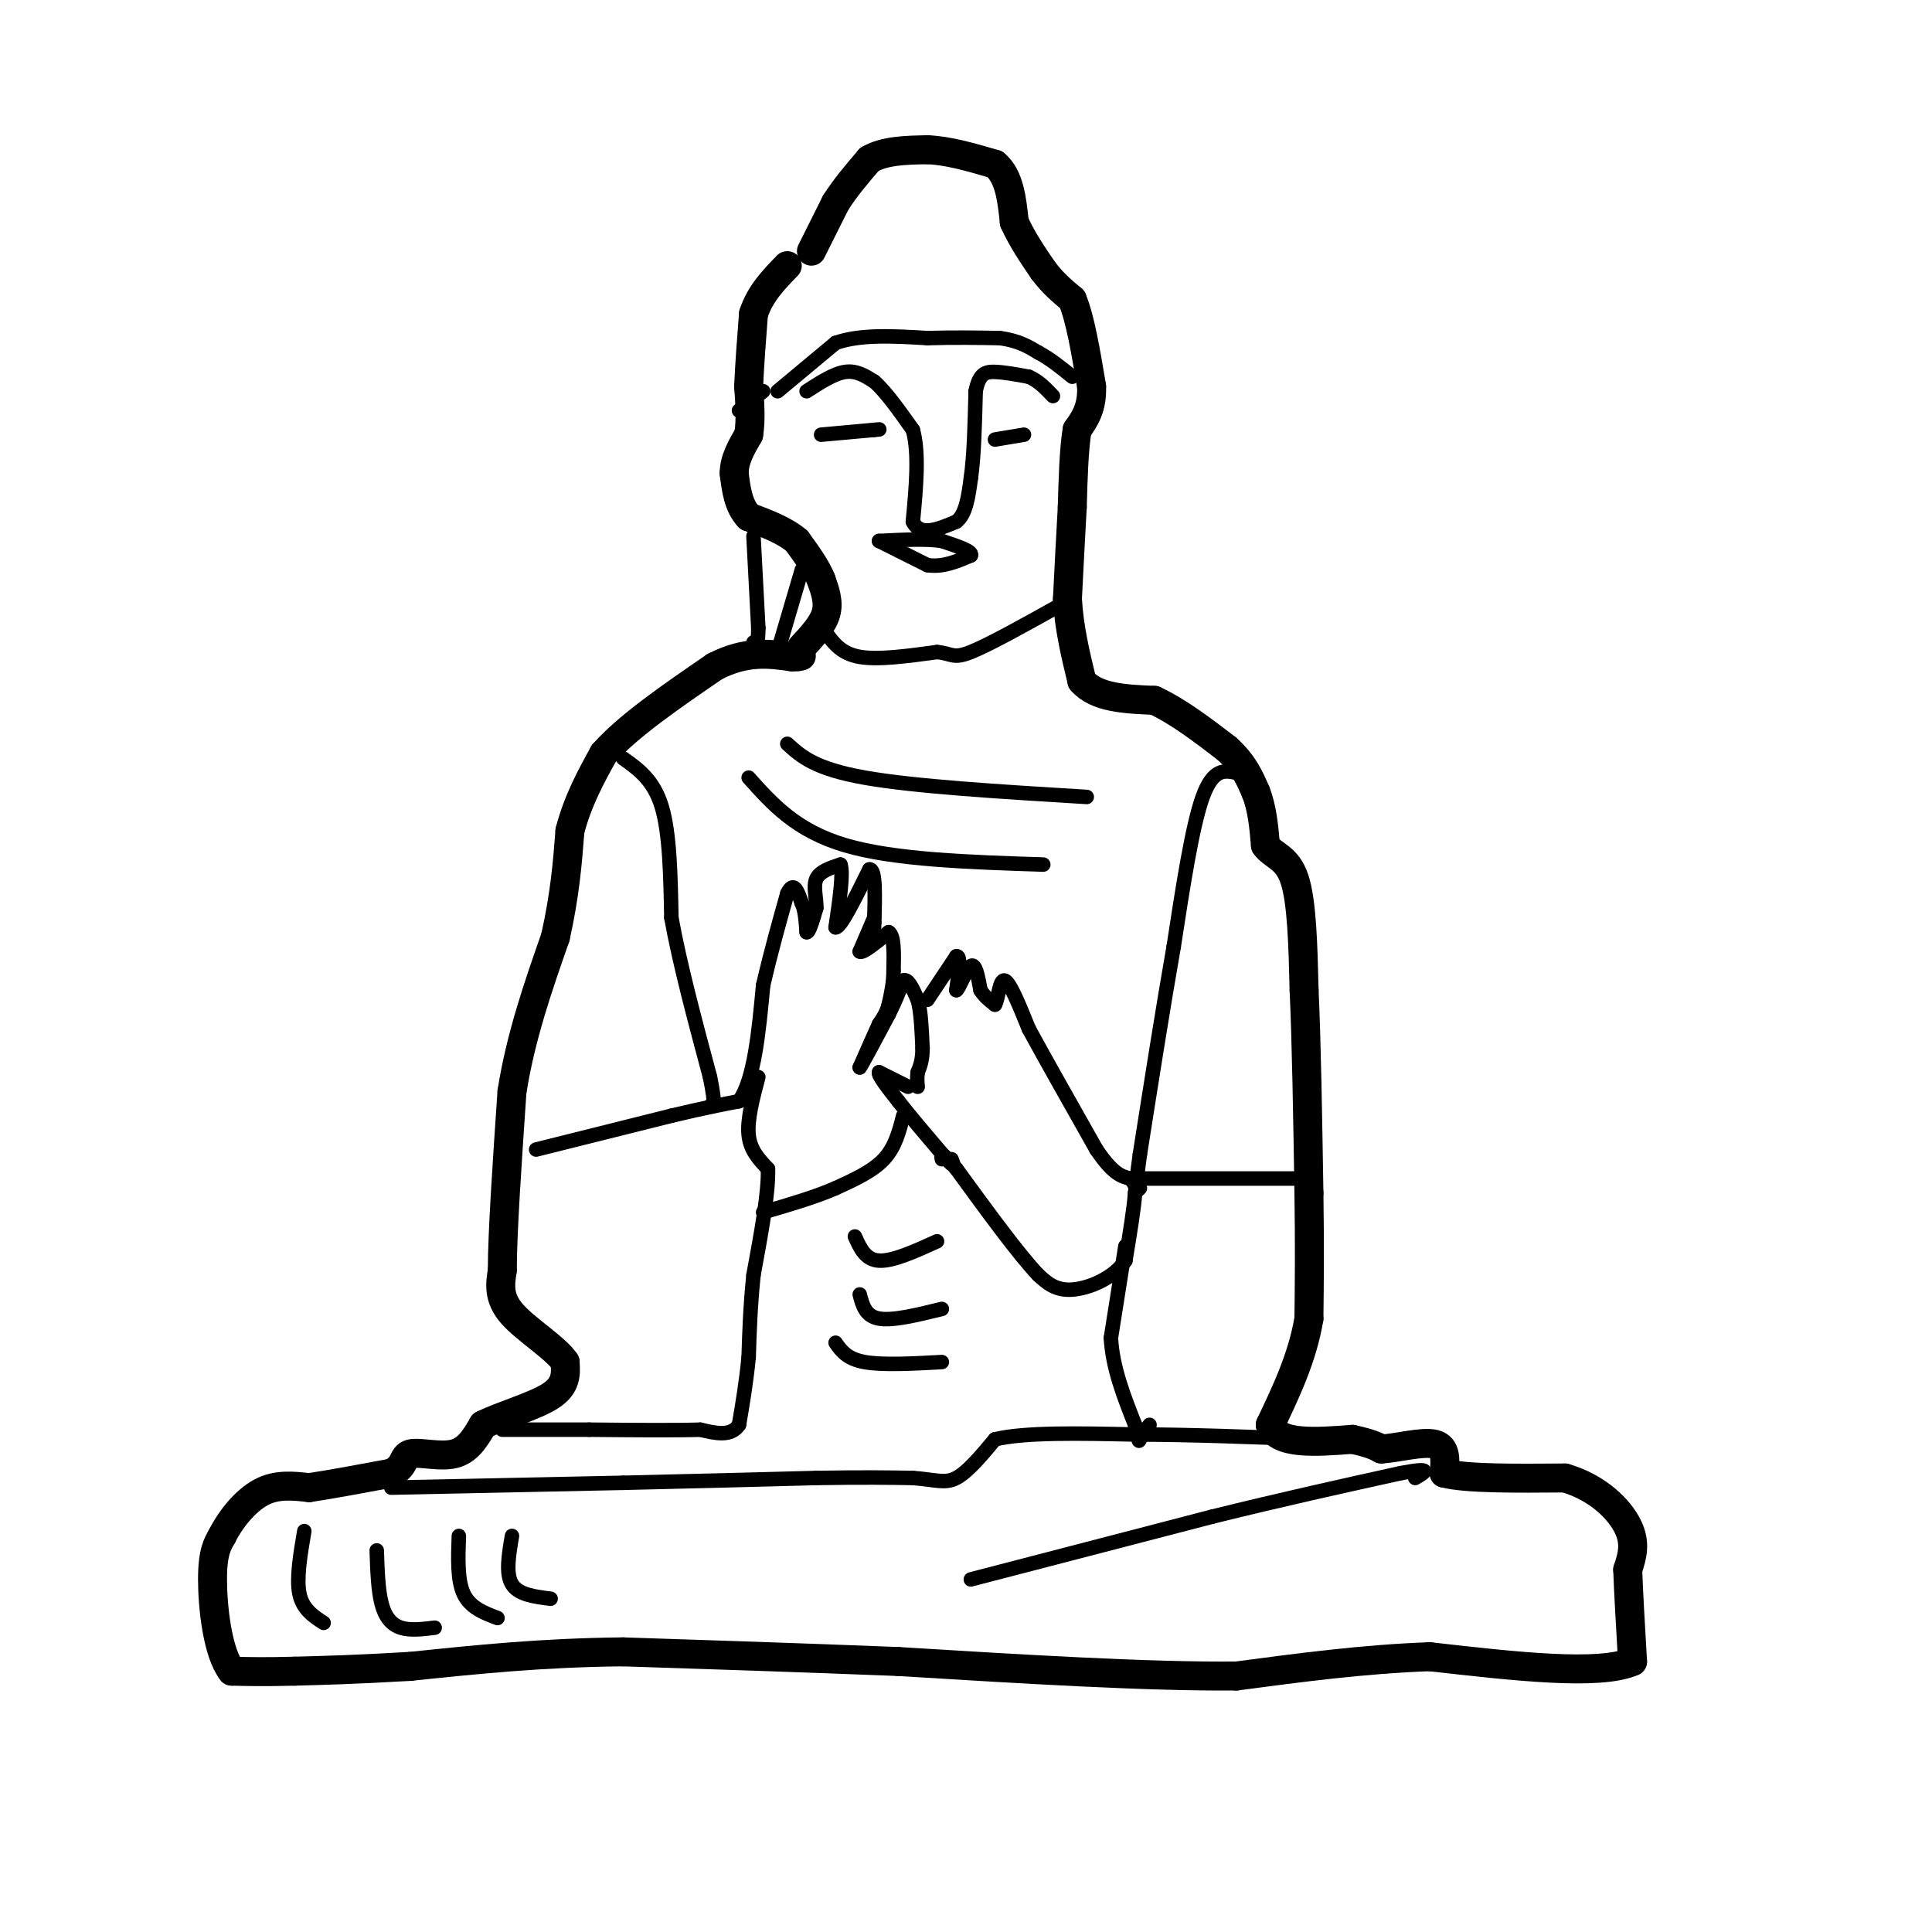 <svg viewBox='0 0 400 400' version='1.1' xmlns='http://www.w3.org/2000/svg' xmlns:xlink='http://www.w3.org/1999/xlink'><g fill='none' stroke='#000000' stroke-width='6' stroke-linecap='round' stroke-linejoin='round'><path d='M168,52c0.000,0.000 5.000,-10.000 5,-10'/><path d='M173,42c2.000,-3.167 4.500,-6.083 7,-9'/><path d='M180,33c3.167,-1.833 7.583,-1.917 12,-2'/><path d='M192,31c4.333,0.167 9.167,1.583 14,3'/><path d='M206,34c3.000,2.500 3.500,7.250 4,12'/><path d='M210,46c1.667,3.667 3.833,6.833 6,10'/><path d='M216,56c2.000,2.667 4.000,4.333 6,6'/><path d='M222,62c1.667,4.000 2.833,11.000 4,18'/><path d='M226,80c0.167,4.500 -1.417,6.750 -3,9'/><path d='M223,89c-0.667,4.167 -0.833,10.083 -1,16'/><path d='M222,105c-0.333,5.833 -0.667,12.417 -1,19'/><path d='M221,124c0.333,6.000 1.667,11.500 3,17'/><path d='M224,141c3.000,3.500 9.000,3.750 15,4'/><path d='M239,145c5.000,2.333 10.000,6.167 15,10'/><path d='M254,155c3.500,3.167 4.750,6.083 6,9'/><path d='M260,164c1.333,3.333 1.667,7.167 2,11'/><path d='M262,175c1.556,2.244 4.444,2.356 6,7c1.556,4.644 1.778,13.822 2,23'/><path d='M270,205c0.500,10.833 0.750,26.417 1,42'/><path d='M271,247c0.167,11.333 0.083,18.667 0,26'/><path d='M271,273c-1.333,8.000 -4.667,15.000 -8,22'/><path d='M263,295c1.500,4.167 9.250,3.583 17,3'/><path d='M280,298c3.833,0.833 4.917,1.417 6,2'/><path d='M286,300c3.289,-0.178 8.511,-1.622 11,-1c2.489,0.622 2.244,3.311 2,6'/><path d='M299,305c4.500,1.167 14.750,1.083 25,1'/><path d='M324,306c6.778,1.978 11.222,6.422 13,10c1.778,3.578 0.889,6.289 0,9'/><path d='M337,325c0.167,4.667 0.583,11.833 1,19'/><path d='M338,344c-6.833,3.000 -24.417,1.000 -42,-1'/><path d='M296,343c-13.667,0.500 -26.833,2.250 -40,4'/><path d='M256,347c-18.333,0.167 -44.167,-1.417 -70,-3'/><path d='M186,344c-21.167,-0.833 -39.083,-1.417 -57,-2'/><path d='M129,342c-16.833,0.167 -30.417,1.583 -44,3'/><path d='M85,345c-11.333,0.667 -17.667,0.833 -24,1'/><path d='M61,346c-6.167,0.167 -9.583,0.083 -13,0'/><path d='M48,346c-3.000,-3.822 -4.000,-13.378 -4,-19c0.000,-5.622 1.000,-7.311 2,-9'/><path d='M46,318c1.644,-3.356 4.756,-7.244 8,-9c3.244,-1.756 6.622,-1.378 10,-1'/><path d='M64,308c4.500,-0.667 10.750,-1.833 17,-3'/><path d='M81,305c3.071,-1.440 2.250,-3.542 4,-4c1.750,-0.458 6.071,0.726 9,0c2.929,-0.726 4.464,-3.363 6,-6'/><path d='M100,295c3.911,-1.956 10.689,-3.844 14,-6c3.311,-2.156 3.156,-4.578 3,-7'/><path d='M117,282c-1.889,-2.911 -8.111,-6.689 -11,-10c-2.889,-3.311 -2.444,-6.156 -2,-9'/><path d='M104,263c0.000,-7.667 1.000,-22.333 2,-37'/><path d='M106,226c1.833,-11.500 5.417,-21.750 9,-32'/><path d='M115,194c2.000,-9.000 2.500,-15.500 3,-22'/><path d='M118,172c1.667,-6.333 4.333,-11.167 7,-16'/><path d='M125,156c5.000,-5.667 14.000,-11.833 23,-18'/><path d='M148,138c6.500,-3.333 11.250,-2.667 16,-2'/><path d='M164,136c2.833,-0.333 1.917,-0.167 1,0'/><path d='M166,134c2.167,-2.333 4.333,-4.667 5,-7c0.667,-2.333 -0.167,-4.667 -1,-7'/><path d='M170,120c-1.000,-2.500 -3.000,-5.250 -5,-8'/><path d='M165,112c-2.500,-2.167 -6.250,-3.583 -10,-5'/><path d='M155,107c-2.167,-2.333 -2.583,-5.667 -3,-9'/><path d='M152,98c0.000,-2.833 1.500,-5.417 3,-8'/><path d='M155,90c0.500,-3.000 0.250,-6.500 0,-10'/><path d='M155,80c0.167,-4.167 0.583,-9.583 1,-15'/><path d='M156,65c1.333,-4.167 4.167,-7.083 7,-10'/></g>
<g fill='none' stroke='#000000' stroke-width='3' stroke-linecap='round' stroke-linejoin='round'><path d='M156,111c0.000,0.000 1.000,19.000 1,19'/><path d='M157,130c0.000,3.667 -0.500,3.333 -1,3'/><path d='M166,118c0.000,0.000 -5.000,17.000 -5,17'/><path d='M167,81c2.833,-1.833 5.667,-3.667 8,-4c2.333,-0.333 4.167,0.833 6,2'/><path d='M181,79c2.333,2.000 5.167,6.000 8,10'/><path d='M189,89c1.333,4.833 0.667,11.917 0,19'/><path d='M189,108c1.500,3.167 5.250,1.583 9,0'/><path d='M198,108c2.000,-1.500 2.500,-5.250 3,-9'/><path d='M201,99c0.667,-4.500 0.833,-11.250 1,-18'/><path d='M202,81c0.733,-3.733 2.067,-4.067 4,-4c1.933,0.067 4.467,0.533 7,1'/><path d='M213,78c2.000,0.833 3.500,2.417 5,4'/><path d='M206,91c0.000,0.000 6.000,-1.000 6,-1'/><path d='M170,90c0.000,0.000 11.000,-1.000 11,-1'/><path d='M181,89c1.833,-0.167 0.917,-0.083 0,0'/><path d='M182,112c0.000,0.000 10.000,5.000 10,5'/><path d='M192,117c3.167,0.500 6.083,-0.750 9,-2'/><path d='M201,115c0.500,-0.833 -2.750,-1.917 -6,-3'/><path d='M195,112c-3.167,-0.500 -8.083,-0.250 -13,0'/><path d='M161,81c0.000,0.000 12.000,-10.000 12,-10'/><path d='M173,71c5.167,-1.833 12.083,-1.417 19,-1'/><path d='M192,70c5.667,-0.167 10.333,-0.083 15,0'/><path d='M207,70c3.833,0.500 5.917,1.750 8,3'/><path d='M215,73c2.500,1.333 4.750,3.167 7,5'/><path d='M158,81c0.000,0.000 -5.000,4.000 -5,4'/><path d='M171,131c1.583,2.167 3.167,4.333 7,5c3.833,0.667 9.917,-0.167 16,-1'/><path d='M194,135c3.200,0.289 3.200,1.511 7,0c3.800,-1.511 11.400,-5.756 19,-10'/><path d='M163,154c2.833,2.583 5.667,5.167 16,7c10.333,1.833 28.167,2.917 46,4'/><path d='M155,161c4.917,5.500 9.833,11.000 20,14c10.167,3.000 25.583,3.500 41,4'/><path d='M129,157c3.167,2.250 6.333,4.500 8,10c1.667,5.500 1.833,14.250 2,23'/><path d='M139,190c1.667,9.333 4.833,21.167 8,33'/><path d='M147,223c1.333,6.500 0.667,6.250 0,6'/><path d='M111,238c0.000,0.000 28.000,-7.000 28,-7'/><path d='M139,231c7.000,-1.667 10.500,-2.333 14,-3'/><path d='M153,228c3.167,-4.500 4.083,-14.250 5,-24'/><path d='M158,204c1.667,-7.167 3.333,-13.083 5,-19'/><path d='M163,185c1.333,-2.833 2.167,-0.417 3,2'/><path d='M166,187c0.667,1.333 0.833,3.667 1,6'/><path d='M167,193c0.500,0.167 1.250,-2.417 2,-5'/><path d='M169,188c0.089,-1.978 -0.689,-4.422 0,-6c0.689,-1.578 2.844,-2.289 5,-3'/><path d='M174,179c0.667,1.667 -0.167,7.333 -1,13'/><path d='M173,192c1.000,0.167 4.000,-5.917 7,-12'/><path d='M180,180c1.333,-0.167 1.167,5.417 1,11'/><path d='M181,191c0.000,2.500 -0.500,3.250 -1,4'/><path d='M181,190c0.000,0.000 -3.000,7.000 -3,7'/><path d='M178,197c0.500,0.500 3.250,-1.750 6,-4'/><path d='M184,193c1.167,0.667 1.083,4.333 1,8'/><path d='M185,201c0.000,2.500 -0.500,4.750 -1,7'/><path d='M184,208c-0.500,1.833 -1.250,2.917 -2,4'/><path d='M182,212c-1.000,2.167 -2.500,5.583 -4,9'/><path d='M178,221c0.333,-0.333 3.167,-5.667 6,-11'/><path d='M184,210c1.500,-3.000 2.250,-5.000 3,-7'/><path d='M187,203c1.000,-0.500 2.000,1.750 3,4'/><path d='M190,207c0.667,2.333 0.833,6.167 1,10'/><path d='M191,217c0.000,2.500 -0.500,3.750 -1,5'/><path d='M190,222c-0.167,1.333 -0.083,2.167 0,3'/><path d='M188,225c0.000,0.000 -6.000,-3.000 -6,-3'/><path d='M182,222c-0.333,0.500 1.833,3.250 4,6'/><path d='M186,228c2.333,3.000 6.167,7.500 10,12'/><path d='M196,240c1.833,2.000 1.417,1.000 1,0'/><path d='M187,231c-0.833,3.250 -1.667,6.500 -4,9c-2.333,2.500 -6.167,4.250 -10,6'/><path d='M173,246c-4.167,1.833 -9.583,3.417 -15,5'/><path d='M157,223c-1.167,4.417 -2.333,8.833 -2,12c0.333,3.167 2.167,5.083 4,7'/><path d='M159,242c0.167,4.833 -1.417,13.417 -3,22'/><path d='M156,264c-0.667,6.500 -0.833,11.750 -1,17'/><path d='M155,281c-0.500,5.167 -1.250,9.583 -2,14'/><path d='M153,295c-1.667,2.500 -4.833,1.750 -8,1'/><path d='M145,296c-5.167,0.167 -14.083,0.083 -23,0'/><path d='M122,296c-6.833,0.000 -12.417,0.000 -18,0'/><path d='M81,308c0.000,0.000 48.000,-1.000 48,-1'/><path d='M129,307c14.667,-0.333 27.333,-0.667 40,-1'/><path d='M169,306c10.000,-0.167 15.000,-0.083 20,0'/><path d='M189,306c4.756,0.356 6.644,1.244 9,0c2.356,-1.244 5.178,-4.622 8,-8'/><path d='M206,298c6.167,-1.500 17.583,-1.250 29,-1'/><path d='M235,297c11.000,0.000 24.000,0.500 37,1'/><path d='M272,298c6.500,0.333 4.250,0.667 2,1'/><path d='M201,327c0.000,0.000 50.000,-13.000 50,-13'/><path d='M251,314c14.833,-3.667 26.917,-6.333 39,-9'/><path d='M290,305c7.000,-1.333 5.000,-0.167 3,1'/><path d='M192,207c0.000,0.000 6.000,-9.000 6,-9'/><path d='M198,198c1.000,-0.333 0.500,3.333 0,7'/><path d='M198,205c0.578,-0.244 2.022,-4.356 3,-5c0.978,-0.644 1.489,2.178 2,5'/><path d='M203,205c0.833,1.333 1.917,2.167 3,3'/><path d='M206,208c0.689,-1.089 0.911,-5.311 2,-5c1.089,0.311 3.044,5.156 5,10'/><path d='M213,213c3.167,5.833 8.583,15.417 14,25'/><path d='M227,238c3.500,5.167 5.250,5.583 7,6'/><path d='M234,244c1.333,1.500 1.167,2.250 1,3'/><path d='M235,247c-0.167,2.833 -1.083,8.417 -2,14'/><path d='M233,261c-2.444,3.644 -7.556,5.756 -11,6c-3.444,0.244 -5.222,-1.378 -7,-3'/><path d='M215,264c-4.000,-4.167 -10.500,-13.083 -17,-22'/><path d='M198,242c-3.333,-4.000 -3.167,-3.000 -3,-2'/><path d='M233,258c0.000,0.000 -3.000,19.000 -3,19'/><path d='M230,277c0.333,6.167 2.667,12.083 5,18'/><path d='M235,295c0.911,3.600 0.689,3.600 1,3c0.311,-0.600 1.156,-1.800 2,-3'/><path d='M256,160c-2.417,-0.500 -4.833,-1.000 -7,5c-2.167,6.000 -4.083,18.500 -6,31'/><path d='M243,196c-2.167,12.333 -4.583,27.667 -7,43'/><path d='M236,239c-1.167,8.333 -0.583,7.667 0,7'/><path d='M236,244c0.000,0.000 33.000,0.000 33,0'/><path d='M269,244c5.500,0.000 2.750,0.000 0,0'/><path d='M177,256c1.083,2.417 2.167,4.833 5,5c2.833,0.167 7.417,-1.917 12,-4'/><path d='M178,268c0.583,2.250 1.167,4.500 4,5c2.833,0.500 7.917,-0.750 13,-2'/><path d='M173,278c1.167,1.667 2.333,3.333 6,4c3.667,0.667 9.833,0.333 16,0'/><path d='M63,317c-0.833,4.917 -1.667,9.833 -1,13c0.667,3.167 2.833,4.583 5,6'/><path d='M78,321c0.133,4.089 0.267,8.178 1,11c0.733,2.822 2.067,4.378 4,5c1.933,0.622 4.467,0.311 7,0'/><path d='M95,318c-0.167,4.583 -0.333,9.167 1,12c1.333,2.833 4.167,3.917 7,5'/><path d='M106,318c-0.667,3.917 -1.333,7.833 0,10c1.333,2.167 4.667,2.583 8,3'/></g>
</svg>
